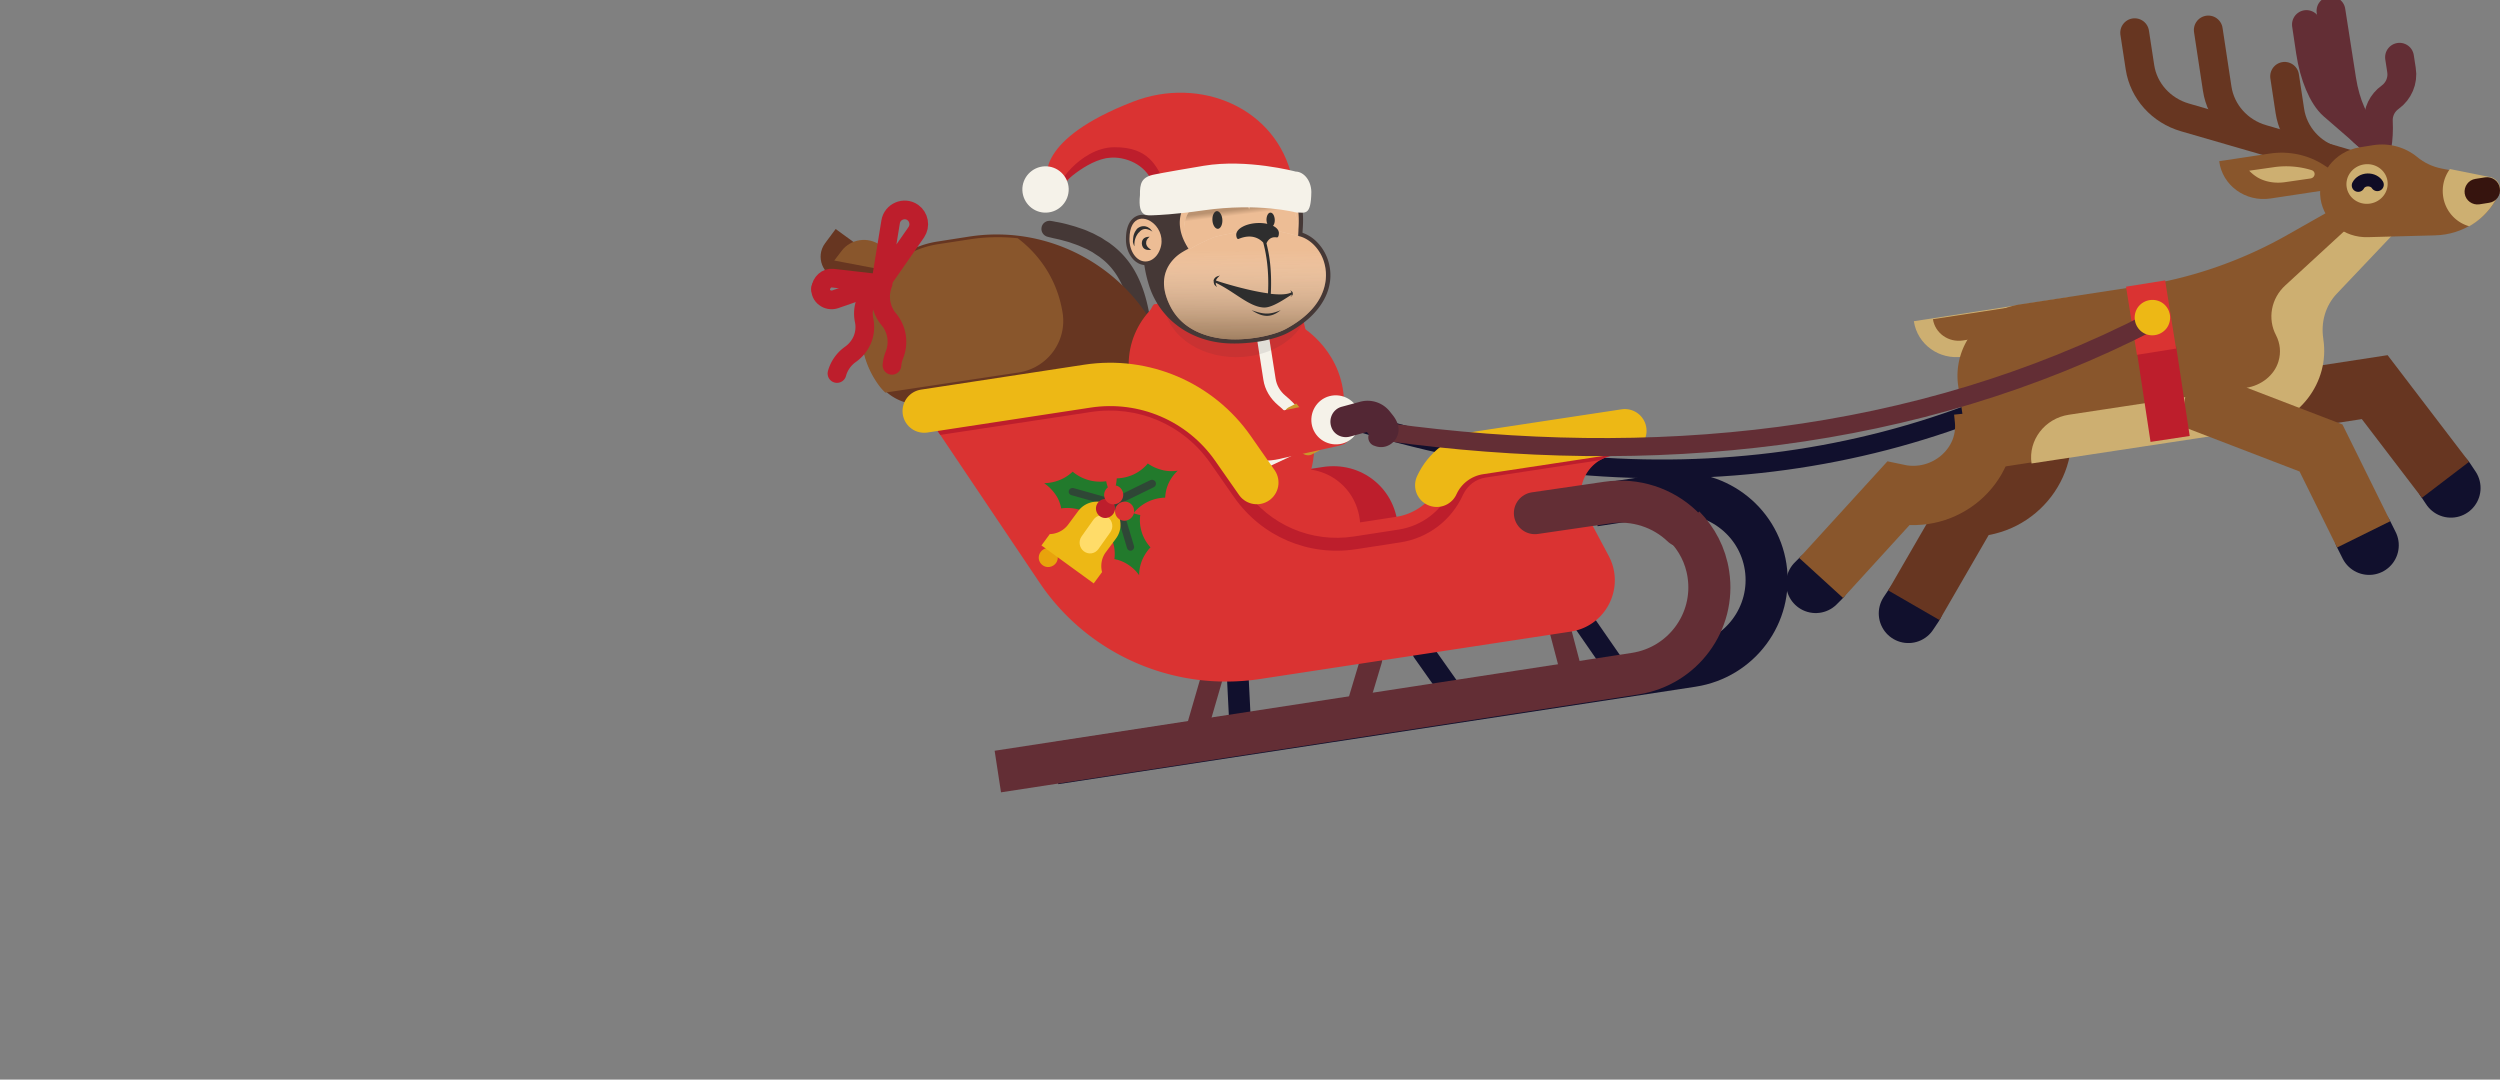 <svg xmlns="http://www.w3.org/2000/svg" width="917" height="396" viewBox="0 0 917 396">
  <rect x="0" y="0" width="917" height="396" fill="#808080" stroke="none"/>
  <defs>
    <linearGradient id="linearGradient-1" x1="49.622%" x2="50.157%" y1="137.099%" y2="42.631%">
      <stop offset="0%" stop-color="#3E2914"/>
      <stop offset="9.414%" stop-color="#46301A" stop-opacity=".906"/>
      <stop offset="26.61%" stop-color="#5B432B" stop-opacity=".734"/>
      <stop offset="49.65%" stop-color="#826C55" stop-opacity=".503"/>
      <stop offset="77.33%" stop-color="#C0B3A5" stop-opacity=".227"/>
      <stop offset="100%" stop-color="#FFF" stop-opacity="0"/>
    </linearGradient>
    <linearGradient id="linearGradient-2" x1="48.504%" x2="46.268%" y1="48.057%" y2="38.619%">
      <stop offset="7.045%" stop-color="#EDBD95"/>
      <stop offset="100%" stop-color="#3E2914"/>
    </linearGradient>
  </defs>
  <g fill="none" fill-rule="evenodd" class="large">
    <g class="large__santa-monkey-sliegh" transform="translate(301 4)">
      <path fill="#DA3332" fill-rule="nonzero" d="M176.666 116s15.967 9.414 15.315 29.374c0 0-11.753 3.992-19.41 7.626 0 0-1.366-17.755-4.571-24.31l8.666-12.69z" class="large__santa-monkey-sliegh__path"/>
      <path fill="#DA3332" fill-rule="nonzero" d="M176.316 173.602c-.42.36-4.442 3.724-13.445 5.406-15.726 3.003-34.332-1.381-47.237-5.586-.42-1.922-2.461-26.188-1.26-30.993 1.08-4.385 3.96-30.814 7.922-34.838 3.001-.3 46.757-4.445 53.66 1.982.3.84 8.223 27.93 3.54 41.565l-.06.18.06.12s1.261 2.583 1.441 6.607c.3 3.724-.36 9.43-4.621 15.557z" class="large__santa-monkey-sliegh__path"/>
      <path fill="#453836" fill-rule="nonzero" d="M168.326 149.92s-.362.42-1.026 1.26c-.301.3-.603.66-1.025 1.08l-.724.72c-.24.24-.603.48-.904.78-1.267 1.019-2.956 2.218-5.067 3.178-1.025.48-2.231.9-3.438 1.26-1.266.359-2.593.659-4.04.779-2.835.3-5.972.12-9.168-.84-3.136-.9-6.273-2.579-8.987-4.978-1.387-1.2-2.593-2.579-3.74-4.078l-.421-.6-.121-.12.06.12v-.06l-.06-.06-.241-.36c-.302-.48-.603-.9-.845-1.379l-.24-.36c-.061-.12-.122-.18-.182-.3l-.301-.6c-.181-.42-.423-.779-.664-1.199-1.689-3.538-2.835-7.557-3.558-11.755-.784-4.198-1.267-8.576-1.81-12.954-.543-4.378-1.206-8.816-2.292-13.074-1.085-4.259-2.714-8.457-4.945-12.055-2.232-3.599-5.127-6.597-8.082-8.756-.724-.6-1.508-1.02-2.232-1.5l-1.085-.72a9.777 9.777 0 0 0-1.086-.6c-.724-.36-1.448-.779-2.171-1.139-.724-.3-1.388-.6-2.051-.9-1.327-.6-2.654-.959-3.8-1.379-1.206-.42-2.292-.66-3.257-.96a46.66 46.66 0 0 0-4.644-1.019c-1.085-.24-1.628-.3-1.628-.3-1.629-.3-3.197.72-3.498 2.34-.302 1.619.723 3.118 2.292 3.478l.18.06s.543.12 1.508.36 2.413.48 4.222 1.02c.905.239 1.87.479 2.956.899 1.025.36 2.17.72 3.317 1.26.603.239 1.146.539 1.81.779.602.3 1.205.66 1.809.96.301.18.603.3.904.54.302.18.603.419.905.599.603.42 1.267.78 1.81 1.26 2.412 1.799 4.583 4.198 6.332 7.136 1.75 2.939 3.076 6.358 3.98 10.196.906 3.838 1.448 7.976 1.87 12.295.483 4.318.905 8.816 1.63 13.374.783 4.558 1.93 9.236 3.92 13.614.24.54.542 1.14.844 1.68l.422.839c.06.12.12.3.241.42l.241.36c.302.48.543.9.845 1.379l.18.36.061.06v.06l.12.18.121.18.543.72a31.154 31.154 0 0 0 4.765 5.337c3.498 3.178 7.66 5.458 11.882 6.777 4.222 1.32 8.443 1.62 12.243 1.32 1.93-.18 3.74-.54 5.428-.96 1.69-.42 3.257-1.02 4.705-1.62 2.895-1.259 5.187-2.758 6.936-4.198.422-.36.844-.66 1.206-1.02s.724-.659 1.025-.959c.664-.6 1.207-1.26 1.629-1.68.663-.779 1.025-1.199 1.025-1.199a4.195 4.195 0 0 0-.482-5.997 4.251 4.251 0 0 0-6.032.48c-.06.12-.06.12-.12.18z" class="large__santa-monkey-sliegh__path"/>
      <line x1="153" x2="154" y1="244" y2="264" stroke="#11102D" stroke-linecap="round" stroke-width="7.954" class="large__santa-monkey-sliegh__path"/>
      <line x1="275" x2="293" y1="217" y2="243" stroke="#11102D" stroke-linecap="round" stroke-width="7.954" class="large__santa-monkey-sliegh__path"/>
      <line x1="221" x2="233" y1="235" y2="252" stroke="#11102D" stroke-linecap="round" stroke-width="7.954" class="large__santa-monkey-sliegh__path"/>
      <path stroke="#11102D" stroke-width="15.43" d="M283.833 181.4l26.418-4.032c17.472-2.648 33.743 9.268 36.385 26.599h0c2.641 17.391-9.367 33.58-26.838 36.287L86 276" class="large__santa-monkey-sliegh__path"/>
      <path fill="#673621" fill-rule="nonzero" d="M29 97.098L25.318 102 6.847 98.413c-6.097-1.196-8.873-8.25-5.191-13.212L5.519 80 29 97.098z" class="large__santa-monkey-sliegh__path"/>
      <path fill="#89562C" fill-rule="nonzero" d="M31 92.454L28.308 96 5 91.567l2.753-3.605c3.303-4.315 9.605-5.26 14.07-2.069L31 92.453z" class="large__santa-monkey-sliegh__path"/>
      <path fill="#673621" fill-rule="nonzero" d="M157 213L39.332 144.175a18.835 18.835 0 0 1-18.351-7.91C7.007 116.163 18.82 88.27 42.93 84.587l11.575-1.81c31.786-4.891 62.492 13.764 72.987 44.373L157 213z" class="large__santa-monkey-sliegh__path"/>
      <line x1="271" x2="276" y1="226" y2="245" stroke="#632E35" stroke-linecap="round" stroke-width="7.954" class="large__santa-monkey-sliegh__path"/>
      <line x1="146" x2="137" y1="236" y2="267" stroke="#632E35" stroke-linecap="round" stroke-width="7.954" class="large__santa-monkey-sliegh__path"/>
      <line x1="202" x2="196" y1="238" y2="258" stroke="#632E35" stroke-linecap="round" stroke-width="7.954" class="large__santa-monkey-sliegh__path"/>
      <path stroke="#11102D" stroke-linecap="round" stroke-linejoin="round" stroke-width="6.893" d="M492 111c-84.318 57.974-186.09 72.498-294 40.016" class="large__santa-monkey-sliegh__path"/>
      <path fill="#BD1E2C" fill-rule="nonzero" d="M204.506 235l-10.098-42.835c-.242-4.344-.725-8.266-3.87-10.86-3.144-2.594-.725-5.309-5.019-4.645l-33.076 5.007c-2.6.422-5.019-1.387-5.382-3.982-.423-2.594 1.391-5.007 3.991-5.37l33.077-5.007c6.953-1.086 13.726.724 18.987 5.008 5.26 4.283 8.344 10.558 8.707 17.556l2.177 43.8-9.494 1.328z" class="large__santa-monkey-sliegh__path"/>
      <path fill="#DA3332" fill-rule="nonzero" d="M179.925 168.362c2.779-10.87-.786-13.032-.121-35.732.665-22.64-29.785-33.63-29.785-33.63l-12.023 1.802c-16.07 2.462-27.126 17.355-24.65 33.33l4.35 28.164c2.055 13.332 14.56 22.46 27.913 20.419l16.856-2.583c6.464-.96 13.23-.54 12.204-6.966l5.256-4.804z" class="large__santa-monkey-sliegh__path"/>
      <path fill="#DA3332" fill-rule="nonzero" d="M186.047 235.335l-5.202-33.849c.242-4.23-1.15-7.918-3.872-10.396-2.722-2.478-6.533-3.445-10.767-2.841l-14.76-7.132c-2.602.423-5.022-1.39-5.385-3.99-.423-2.599 1.392-5.017 3.993-5.38l22.443-3.445c7.078-1.088 13.671.786 18.51 5.199 4.9 4.412 7.32 10.759 6.957 17.952L195.484 236l-9.437-.665z" class="large__santa-monkey-sliegh__path"/>
      <path fill="#F5F2E9" fill-rule="nonzero" d="M174.635 158.18c-.907-1.875-3.142-2.721-5.015-1.814l-43.442 20.436c-1.873.907-2.719 3.144-1.813 5.019.907 1.874 3.142 2.72 5.015 1.813l43.442-20.436c1.873-.907 2.719-3.144 1.813-5.019zm4.81-6.267c-2.268-4.131-5.335-7.784-8.953-10.778-1.962-1.616-3.25-3.832-3.618-6.347L161.416 100l-4.416.659 5.397 34.608c.552 3.713 2.576 7.006 5.52 9.461 2.636 2.156 5.457 5.21 7.85 9.7 1.655 3.173 5.703 1.138 3.679-2.515z" class="large__santa-monkey-sliegh__path"/>
      <path fill="#11102D" fill-rule="nonzero" d="M156.05 152.836L122 169.32l5.326 6.68L167 156.758c-1.975-4.167-6.882-5.944-10.95-3.922z" class="large__santa-monkey-sliegh__path"/>
      <polygon fill="#2E2B33" fill-rule="nonzero" points="134.498 173 150 165.531 146.502 158 131 165.469" class="large__santa-monkey-sliegh__path"/>
      <path fill="#CB982B" fill-rule="nonzero" d="M174.478 144l-2.698 1.361a3.24 3.24 0 0 0-1.471 4.27l5.64 11.572c.797 1.609 2.698 2.228 4.23 1.485l2.821-1.423c-1.349-6.621-4.414-12.5-8.522-17.265z" class="large__santa-monkey-sliegh__path"/>
      <path fill="#DA3332" fill-rule="nonzero" d="M126.628 126.785c2.606-1.565 5.94-.722 7.455 1.926l6.304 11.013c5.394 9.448 17.82 9.87 28.367 7.041l18.365-3.791c2.788-.783 7.759 4.513 8.668 7.282.97 2.948-1.516 8.064-4.486 8.906l-1.515.422-20.184 4.453c-15.214 4.092-30.852-5.356-38.67-18.957l-6.304-11.013c-1.334-2.588-.485-5.778 2-7.282z" class="large__santa-monkey-sliegh__path"/>
      <path fill="#F5F2E9" fill-rule="nonzero" d="M197.698 147.644c1.268 4.832-1.57 9.785-6.342 11.054-4.832 1.268-9.785-1.57-11.054-6.342-1.268-4.832 1.57-9.785 6.342-11.054 4.772-1.268 9.785 1.57 11.054 6.342z" class="large__santa-monkey-sliegh__path"/>
      <path fill="#DA3332" fill-rule="nonzero" d="M159.543 172.885l-8.72-12.496c-11.908-17.061-32.476-25.892-53.104-22.768L38 146.752l42.278 62.9c17.742 26.432 49.375 40.25 81.069 35.384l113.784-17.362c12.99-1.983 20.087-16.16 13.953-27.755l-8.54-16.04c-4.63-8.711.722-19.404 10.464-20.906l1.383-.18c1.865-.301 3.308-1.743 3.549-3.545a4.212 4.212 0 0 0-4.872-4.866l-48.472 7.39c-6.916 1.08-12.81 5.526-15.697 11.894-2.887 6.368-8.78 10.814-15.696 11.895l-16.358 2.523c-13.652 1.983-27.364-3.845-35.302-15.199z" class="large__santa-monkey-sliegh__path"/>
      <path fill="#227A2C" fill-rule="nonzero" d="M111.038 182a14.5 14.5 0 0 1 3.944 2c1.335-1.647 3.094-3 5.157-4a15.66 15.66 0 0 1 6.25-1.47c.06-1.354.303-2.765.789-4.118.788-2.236 2.123-4.177 3.822-5.765-2.306.353-4.733.177-7.038-.647a14.5 14.5 0 0 1-3.944-2c-1.335 1.647-3.094 3-5.157 4a15.66 15.66 0 0 1-6.25 1.47 14.121 14.121 0 0 1-.789 4.118c-.788 2.236-2.123 4.177-3.822 5.765 2.306-.294 4.733-.118 7.038.647z" class="large__santa-monkey-sliegh__path"/>
      <path fill="#2F4736" fill-rule="nonzero" d="M122.871 172.813c-.371-.744-1.237-.993-1.98-.682l-14.602 7.138c-.68.993-1.423 1.924-2.289 2.731 1.176-.186 2.351-.186 3.527-.124l14.602-7.138a1.447 1.447 0 0 0 .742-1.925z" class="large__santa-monkey-sliegh__path"/>
      <path fill="#227A2C" fill-rule="nonzero" d="M106.52 185.7c-.703 1.317-1.523 2.514-2.52 3.53 1.407 1.556 2.58 3.47 3.224 5.625.645 2.094.82 4.188.528 6.222 1.348.24 2.696.718 3.927 1.376 2.11 1.137 3.87 2.692 5.159 4.547 0-2.274.528-4.547 1.641-6.7.704-1.317 1.524-2.514 2.521-3.53-1.407-1.556-2.58-3.47-3.224-5.625-.645-2.094-.82-4.188-.528-6.222a13.383 13.383 0 0 1-3.927-1.376c-2.11-1.137-3.87-2.692-5.159-4.547 0 2.214-.528 4.547-1.641 6.7z" class="large__santa-monkey-sliegh__path"/>
      <path fill="#2F4736" fill-rule="nonzero" d="M114.09 197.933a1.383 1.383 0 0 0 .846-1.71l-4.398-14.687a12.863 12.863 0 0 1-2.143-2.536c0 1.12-.113 2.241-.395 3.362l4.399 14.687c.225.707.958 1.12 1.691.884z" class="large__santa-monkey-sliegh__path"/>
      <path fill="#227A2C" fill-rule="nonzero" d="M106.228 176.635a12.796 12.796 0 0 1-1.469-4.116c-2.14.299-4.466.18-6.668-.477-2.142-.656-4.038-1.67-5.629-3.042-1.04.954-2.203 1.85-3.548 2.505-2.203 1.134-4.59 1.67-6.914 1.73a16.217 16.217 0 0 1 4.772 5.13 12.796 12.796 0 0 1 1.469 4.116c2.14-.299 4.466-.18 6.668.477 2.142.656 4.038 1.67 5.629 3.042 1.04-.954 2.203-1.85 3.548-2.505 2.203-1.134 4.59-1.67 6.914-1.73a13.951 13.951 0 0 1-4.772-5.13z" class="large__santa-monkey-sliegh__path"/>
      <path fill="#2F4736" fill-rule="nonzero" d="M91.07 175.981c-.247.688.184 1.433.983 1.663l15.44 4.356a14.634 14.634 0 0 1 3.507-.401c-.984-.63-1.845-1.319-2.645-2.178l-15.44-4.357c-.8-.229-1.661.172-1.846.917z" class="large__santa-monkey-sliegh__path"/>
      <path fill="#E8A30C" fill-rule="nonzero" d="M86.954 199.961c-.315-1.9-2.077-3.231-3.965-2.914-1.888.317-3.21 2.09-2.958 3.992.314 1.9 2.077 3.231 3.965 2.914 1.95-.317 3.272-2.09 2.958-3.992z" class="large__santa-monkey-sliegh__path"/>
      <path fill="#EDB815" fill-rule="nonzero" d="M104.643 198.507l3.675-4.952c2.818-3.79 2.022-9.108-1.837-11.92-3.798-2.752-9.188-1.957-12.006 1.833L90.8 188.42a8.691 8.691 0 0 1-6.737 3.485L81 196.062 100.172 210l3.062-4.157c-.612-2.384-.245-5.135 1.41-7.336z" class="large__santa-monkey-sliegh__path"/>
      <path fill="#FFDC69" fill-rule="nonzero" d="M96.574 198.228c-1.723-1.297-2.08-3.767-.832-5.496l4.337-6.113c1.248-1.73 3.624-2.162 5.347-.865 1.723 1.297 2.08 3.767.832 5.496l-4.337 6.114c-1.248 1.79-3.624 2.161-5.347.864z" class="large__santa-monkey-sliegh__path"/>
      <path fill="#BD1E2C" fill-rule="nonzero" d="M107.96 181.95c-.288-1.91-2.076-3.242-3.98-2.895a3.52 3.52 0 0 0-2.94 3.995c.288 1.91 2.076 3.242 3.98 2.895 1.902-.348 3.229-2.084 2.94-3.995z" class="large__santa-monkey-sliegh__path"/>
      <path fill="#DA3332" fill-rule="nonzero" d="M110.96 176.95c-.29-1.91-2.077-3.242-3.98-2.895a3.52 3.52 0 0 0-2.94 3.995c.288 1.91 2.075 3.242 3.978 2.895 1.96-.29 3.23-2.084 2.941-3.995zm4 6c-.288-1.91-2.076-3.242-3.98-2.895a3.52 3.52 0 0 0-2.94 3.995c.288 1.91 2.076 3.242 3.98 2.895 1.902-.348 3.229-2.084 2.94-3.995z" class="large__santa-monkey-sliegh__path"/>
      <line x1="401" x2="399" y1="218" y2="221" stroke="#11102D" stroke-linecap="round" stroke-linejoin="round" stroke-width="21.745" class="large__santa-monkey-sliegh__path"/>
      <path stroke="#673621" stroke-width="21.745" d="M445.971 146l.898 2.892c5.09 16.268-7.665 33.078-25.03 33.078h0L401 218" class="large__santa-monkey-sliegh__path"/>
      <path fill="#CDAF71" fill-rule="nonzero" d="M448.066 122.335l-29.015 4.471c-8.723 1.348-16.779-4.471-18.051-12.986l57-8.82-9.934 17.335z" class="large__santa-monkey-sliegh__path"/>
      <path fill="#89562C" fill-rule="nonzero" d="M460.986 114.412l-42.04 6.478c-5.293.787-10.164-2.724-10.946-7.81l59-9.08-6.014 10.412z" class="large__santa-monkey-sliegh__path"/>
      <line x1="596" x2="598" y1="172" y2="175" stroke="#11102D" stroke-linecap="round" stroke-linejoin="round" stroke-width="21.745" class="large__santa-monkey-sliegh__path"/>
      <polyline stroke="#673621" stroke-width="21.745" points="536 143.231 570.046 138 596 172" class="large__santa-monkey-sliegh__path"/>
      <path fill="#89562C" fill-rule="nonzero" d="M578 79.082L562.982 68l-24.95 14.153a157.719 157.719 0 0 1-54.33 18.79l-43.618 6.686c-14.779 2.289-24.95 15.72-22.796 30.053L422.015 169l103.272-15.84c16.275-2.469 27.523-17.345 25.13-33.184-.479-3.072-1.436-5.903-2.752-8.553L578 79.082z" class="large__santa-monkey-sliegh__path"/>
      <path fill="#CDAF71" fill-rule="nonzero" d="M579 79.621L567.336 73l-30.097 27.69c-5.198 4.755-6.588 12.219-3.385 18.298 1.511 2.95 1.874 6.26.907 9.511-1.511 5.177-6.346 8.909-11.846 9.751l-65.03 9.872c-8.883 1.325-14.987 9.39-13.718 17.878l81.65-12.4c16.438-2.468 27.8-17.336 25.382-33.167v-.12c-.967-6.02.726-12.16 4.956-16.614L579 79.621z" class="large__santa-monkey-sliegh__path"/>
      <path stroke="#632E35" stroke-linecap="round" stroke-linejoin="round" stroke-width="10.575" d="M569 47l-14.187-12.296c-3.783-3.287-7.035-11.017-8.335-19.782L545 5" class="large__santa-monkey-sliegh__path"/>
      <path stroke="#632E35" stroke-linecap="round" stroke-linejoin="round" stroke-width="10.575" d="M569 47l-2.293-1.878c-3.967-3.27-7.376-10.962-8.74-19.684L554 0" class="large__santa-monkey-sliegh__path"/>
      <path stroke="#632E35" stroke-linecap="round" stroke-linejoin="round" stroke-width="10.575" d="M561 68l7.526-11.686c2.185-3.356 3.156-9.17 2.852-15.762-.182-3.476 1.457-6.832 4.31-8.87h0c3.155-2.277 4.794-6.112 4.187-9.948L579.147 17" class="large__santa-monkey-sliegh__path"/>
      <path stroke="#673621" stroke-linecap="round" stroke-linejoin="round" stroke-width="10.575" d="M552 54l-51.544-14.932c-8.742-2.529-15.178-9.694-16.513-18.364L482 8" class="large__santa-monkey-sliegh__path"/>
      <path stroke="#673621" stroke-linecap="round" stroke-linejoin="round" stroke-width="10.575" d="M580 62l-51.301-15.022c-8.702-2.544-15.107-9.752-16.436-18.475L509 7" class="large__santa-monkey-sliegh__path"/>
      <path stroke="#673621" stroke-linecap="round" stroke-linejoin="round" stroke-width="10.575" d="M579 62l-23.734-6.926c-8.652-2.529-15.021-9.695-16.343-18.367L537 24" class="large__santa-monkey-sliegh__path"/>
      <path fill="#89562C" fill-rule="nonzero" d="M592.227 82.329l-24.74.664c-8.65.241-16.029-5.734-17.299-14.004-1.391-8.994 5.081-17.505 14.396-18.954l4.9-.784c5.806-.906 11.673.664 16.15 4.346 2.54 2.112 5.625 3.561 8.952 4.225l17.783 3.501c2.722.543 4.415 3.38 3.266 5.855-4.174 8.873-13.186 14.91-23.408 15.151z" class="large__santa-monkey-sliegh__path"/>
      <path fill="#CDAF71" fill-rule="nonzero" d="M612.416 60.965L597.634 58c-2.06 2.78-3.03 6.362-2.484 10.068A13.335 13.335 0 0 0 604.722 79c4.786-2.718 8.603-6.918 10.905-11.982 1.15-2.533-.485-5.497-3.211-6.053z" class="large__santa-monkey-sliegh__path"/>
      <path fill="#36140E" fill-rule="nonzero" d="M611.993 70.385l-3.564.564c-2.564.376-5.003-1.378-5.378-3.947-.376-2.568 1.375-5.012 3.94-5.387l3.564-.564c2.564-.376 5.003 1.378 5.378 3.947.438 2.63-1.313 5.012-3.94 5.387z" class="large__santa-monkey-sliegh__path"/>
      <path fill="#89562C" fill-rule="nonzero" d="M563 64.084l-31.152 4.72c-9.212 1.392-17.696-4.78-18.848-13.676l18.424-2.784c7.03-1.089 14.243.424 20.121 4.297L563 64.084z" class="large__santa-monkey-sliegh__path"/>
      <path fill="#CDAF71" fill-rule="nonzero" d="M546.463 61.469c1.821-.28 2.125-2.578.364-3.082a31.681 31.681 0 0 0-13.781-1.065L524 58.611a14.99 14.99 0 0 0 3.157 2.521c2.914 1.681 6.557 2.186 10.017 1.681l9.289-1.344z" class="large__santa-monkey-sliegh__path"/>
      <ellipse cx="567.235" cy="63.491" fill="#CDAF71" fill-rule="nonzero" class="large__santa-monkey-sliegh__oval" rx="7.572" ry="7.271" transform="rotate(-8.679 567.235 63.491)"/>
      <path stroke="#0F0C25" stroke-linecap="round" stroke-width="4.748" d="M571 63.737c-.625-1.051-2-1.787-3.563-1.734-1.562.052-2.875.893-3.437 1.997" class="large__santa-monkey-sliegh__path"/>
      <line x1="367" x2="365" y1="208" y2="210" stroke="#11102D" stroke-linecap="round" stroke-linejoin="round" stroke-width="21.745" class="large__santa-monkey-sliegh__path"/>
      <path stroke="#89562C" stroke-width="21.745" d="M426.582 147l.303 3.014c1.638 16.998-14.501 30.801-31.732 27.124h0L367 208" class="large__santa-monkey-sliegh__path"/>
      <line x1="566" x2="568" y1="192" y2="196" stroke="#11102D" stroke-linecap="round" stroke-width="21.745" class="large__santa-monkey-sliegh__path"/>
      <polyline stroke="#89562C" stroke-width="21.745" points="513.478 129 511 145.202 550.346 160.319 566 192" class="large__santa-monkey-sliegh__path"/>
      <line x1="490" x2="495" y1="124" y2="157" stroke="#BD1E2C" stroke-width="14.531" class="large__santa-monkey-sliegh__path"/>
      <line x1="486" x2="490" y1="100" y2="125" stroke="#DA3332" stroke-width="14.531" class="large__santa-monkey-sliegh__path"/>
      <path fill="#89562C" fill-rule="nonzero" d="M88.784 110.887c-1.756-11.406-7.873-21.01-16.472-27.493-5.693-.6-11.506-.54-17.38.36l-11.75 1.8C18.839 89.217 6.908 117.01 21.079 136.94a18.686 18.686 0 0 0 2.664 3.06l48.932-7.383c10.477-1.621 17.684-11.346 16.11-21.73z" class="large__santa-monkey-sliegh__path"/>
      <path stroke="#BD1E2C" stroke-linecap="round" stroke-width="6.857" d="M22.93 100c-1.785 4.431-.948 9.521 2.063 13.114h0c3.068 3.593 3.848 8.682 2.064 13.114h0c-.502 1.197-.781 2.515-.893 3.772" class="large__santa-monkey-sliegh__path"/>
      <path stroke="#BD1E2C" stroke-linecap="round" stroke-linejoin="round" stroke-width="6.857" d="M22 100.047l-17.54-2.02C2.23 97.756.241 99.574 0 102h0" class="large__santa-monkey-sliegh__path"/>
      <path stroke="#BD1E2C" stroke-linejoin="round" stroke-width="6.857" d="M33.796 73.932h0c-3.142-2.193-7.528-.305-8.121 3.471L22 100l13.1-18.82c1.6-2.376 1.007-5.604-1.304-7.248z" class="large__santa-monkey-sliegh__path"/>
      <path stroke="#BD1E2C" stroke-linecap="round" stroke-width="6.857" d="M21 101c-4.108 2.898-6.037 7.728-5.041 12.498h0c.995 4.77-.934 9.6-5.042 12.498h0A12.687 12.687 0 0 0 6 133" class="large__santa-monkey-sliegh__path"/>
      <path stroke="#BD1E2C" stroke-linecap="round" stroke-linejoin="round" stroke-width="6.857" d="M.03 101.71c-.36 2.83 2.522 5.01 5.343 4.067L22 100" class="large__santa-monkey-sliegh__path"/>
      <path fill="#BD1E2C" fill-rule="nonzero" d="M291.068 154.325l-48.472 7.39.721 4.748c-5.292.84-9.802 4.206-12.028 9.133-3.548 7.871-10.765 13.34-19.305 14.661l-16.358 2.524c-15.636 2.403-30.911-4.206-39.993-17.125l-8.72-12.498 3.91-2.764c-11.908-17.065-32.476-25.898-53.104-22.773L38 146.754l5.894 8.773 55.268-8.412c17.14-2.584 33.919 4.566 43.782 18.747l8.72 12.498c10.104 14.42 27.183 21.751 44.624 19.108l16.358-2.524c10.164-1.562 18.703-8.052 22.973-17.425 1.564-3.425 4.691-5.829 8.42-6.37l41.857-6.369c1.504-.901 3.248-1.502 5.112-1.802l1.383-.18c1.865-.301 3.308-1.743 3.549-3.546.48-2.884-1.985-5.348-4.872-4.927z" class="large__santa-monkey-sliegh__path"/>
      <path stroke="#EDB815" stroke-linecap="round" stroke-width="15.908" d="M295 154l-53.216 8.072c-6.955 1.085-12.881 5.542-15.784 11.928m-66-1l-8.753-12.536c-11.953-17.116-32.598-25.975-53.303-22.841L38 146.783" class="large__santa-monkey-sliegh__path"/>
      <path stroke="#632E35" stroke-linecap="round" stroke-linejoin="round" stroke-width="6.63" d="M488 114c-86.532 44.522-183.566 53.597-280 40.502" class="large__santa-monkey-sliegh__path"/>
      <path fill="#532734" fill-rule="nonzero" d="M202.901 159.435c-1.573-.613-2.42-2.453-1.815-4.108l-.726-.859-6.11 1.656c-2.843.797-5.928-.613-6.896-3.434-1.15-3.188.605-6.622 3.75-7.48l6.776-1.84a10.41 10.41 0 0 1 10.95 3.618l1.028 1.287c.726.92 1.27 1.84 1.633 2.76 2.178 5.273-3.024 10.546-8.227 8.522l-.363-.122z" class="large__santa-monkey-sliegh__path"/>
      <path fill="#EDB815" fill-rule="nonzero" d="M493.75 116.349c2.099-2.874 1.5-6.945-1.38-9.1-2.88-2.096-6.96-1.498-9.12 1.376-2.099 2.874-1.5 6.946 1.38 9.1 2.88 2.156 6.96 1.498 9.12-1.376z" class="large__santa-monkey-sliegh__path"/>
      <path stroke="#632E35" stroke-width="15.43" d="M316.808 189c4.564 4.654 7.807 10.698 8.828 17.65h0c2.642 17.468-9.369 33.727-26.845 36.447L65 279" class="large__santa-monkey-sliegh__path"/>
      <path stroke="#632E35" stroke-linecap="round" stroke-width="15.428" d="M262 184.222l26.43-3.857c10.511-1.554 20.602 1.957 27.57 8.635" class="large__santa-monkey-sliegh__path"/>
      <ellipse cx="152.5" cy="106.5" fill="#2E2B33" fill-rule="nonzero" class="large__santa-monkey-sliegh__oval" opacity=".1" rx="26.5" ry="20.5"/>
      <g fill-rule="nonzero" class="large__santa-monkey-sliegh__group" transform="translate(112 49)">
        <g class="large__santa-monkey-sliegh__group__path">
          <path fill="#3D3D3C" d="M64.648 57.863c-.243.121.242-.181 0 0z"/>
          <path fill="#453836" d="M52.398 3.753c-2.729 1.15-7.459 3.268-7.944 4.781l-.121.424.424.121a26.092 26.092 0 0 1 6.428 3.026c.85.545 1.638 1.15 2.365 1.756l.122.06h.12c2.245.303 4.428 1.15 6.186 2.36a11.52 11.52 0 0 1 3.032 3.148c.85 1.332 1.456 2.784 1.698 4.358.425 2.663.243 5.931.061 8.292v.303l.303.12a13.433 13.433 0 0 1 4.609 2.906c2.304 2.179 4.002 5.084 4.79 8.292 1.092 4.358.486 8.897-1.758 13.074-2.547 4.781-7.034 8.958-13.402 12.347-1.94 1.03-4.851 1.998-8.126 2.724-3.396.726-8.126 1.21-12.007 1.15-14.978-.06-27.167-8.776-30.988-22.213a46.027 46.027 0 0 1-1.395-6.235l-.06-.302-.303-.06c-.789-.122-1.516-.364-2.184-.788-.849-.484-1.637-1.21-2.304-2.178C.671 39.403-.057 37.103.004 34.62c0-2.845.606-5.024 1.697-6.537 1.092-1.452 2.608-2.3 4.427-2.3.304 0 .667.06 1.031.121l.364.06.121-.362c.728-2.36 1.698-4.54 2.911-6.477C17.711 7.445 26.625 3.33 29.657 2.24c-.667 1.15-1.698 3.087-1.698 4.419v.968l.728-.665C32.63 3.45 36.328 1.695 38.693.847 39.906.424 40.937.121 41.664 0c-1.394 1.453-3.941 4.297-4.79 6.96l-.364 1.15.97-.665c5.337-3.632 11.886-3.874 14.918-3.692z"/>
          <path fill="#EDBD95" d="M11.04 29.9c-3.396-3.995-9.702-4.418-9.763 4.782 0 4.54 2.608 8.231 5.882 8.231 1.88 0 3.578-1.21 4.67-3.026 2.183-3.813 1.213-7.566-.789-9.987z"/>
          <g transform="translate(13.95 14.405)">
            <path fill="#EDBD95" d="M.971 31.534c.607-1.452 1.516-2.784 2.669-3.994.91-.969 2-1.816 3.214-2.543a29.281 29.281 0 0 1 2.183-1.21c-1.152-1.634-2.79-4.54-3.154-7.99-.242-1.936 0-3.873.607-5.629a14.9 14.9 0 0 1 2.729-4.6C12.31 2.118 17.102 0 21.71 0c2.608 0 4.973.726 6.852 2.058a9.682 9.682 0 0 1 2.487 2.481c.242-.484.546-.907.91-1.27C33.414 1.694 35.597.846 38.144.846c2.426 0 4.912.848 6.913 2.24 1.092.787 1.94 1.695 2.668 2.724a10.523 10.523 0 0 1 1.456 3.752c.485 3.148.182 7.384-.061 9.563 1.94.364 3.82 1.392 5.518 2.966a15.067 15.067 0 0 1 4.306 7.505c.97 3.995.424 8.111-1.577 11.985-2.365 4.54-6.67 8.473-12.795 11.742-3.517 1.876-10.976 3.752-18.496 3.752-5.094 0-9.642-.907-13.462-2.602-4.67-2.058-8.126-5.266-10.31-9.563C-.24 39.887-.664 35.408.972 31.534z"/>
            <path fill="url(#linearGradient-1)" d="M.971 31.534c.607-1.452 1.516-2.784 2.669-3.994.91-.969 2-1.816 3.214-2.543a29.281 29.281 0 0 1 2.183-1.21c-1.152-1.634-2.79-4.54-3.154-7.99-.242-1.936 0-3.873.607-5.629a14.9 14.9 0 0 1 2.729-4.6C12.31 2.118 17.102 0 21.71 0c2.608 0 4.973.726 6.852 2.058a9.682 9.682 0 0 1 2.487 2.481c.242-.484.546-.907.91-1.27C33.414 1.694 35.597.846 38.144.846c2.426 0 4.912.848 6.913 2.24 1.092.787 1.94 1.695 2.668 2.724a10.523 10.523 0 0 1 1.456 3.752c.485 3.148.182 7.384-.061 9.563 1.94.364 3.82 1.392 5.518 2.966a15.067 15.067 0 0 1 4.306 7.505c.97 3.995.424 8.111-1.577 11.985-2.365 4.54-6.67 8.473-12.795 11.742-3.517 1.876-10.976 3.752-18.496 3.752-5.094 0-9.642-.907-13.462-2.602-4.67-2.058-8.126-5.266-10.31-9.563C-.24 39.887-.664 35.408.972 31.534z"/>
          </g>
          <g opacity=".29" transform="translate(21.278 18.086)">
            <path fill="#FFF" d="M9.653 1.04c12.674-4.176 14.554 5.63 14.251 4.722 0-.364 1.637-6.78 11.158-5.024 7.035 1.331 6.913 14.89 6.913 14.89-1.819-.666-3.396-.97-5.215-1.453-1.273-.303-2.365-.424-3.578-.727-.91-.181-1.88 0-2.79-.12-5.942-.243-11.642.786-17.646 2.118-1.395.302-2.668.787-3.942 1.392-2.425 1.15-4.245 1.997-6.67 3.45-.122.06-.364-.182-.485-.121C.314 17.987-3.81 5.519 9.653 1.04z"/>
            <path fill="url(#linearGradient-2)" d="M9.653 1.04c12.674-4.176 14.554 5.63 14.251 4.722 0-.364 1.637-6.78 11.158-5.024 7.035 1.331 6.913 14.89 6.913 14.89-1.819-.666-3.396-.97-5.215-1.453-1.273-.303-2.365-.424-3.578-.727-.91-.181-1.88 0-2.79-.12-5.942-.243-11.642.786-17.646 2.118-1.395.302-2.668.787-3.942 1.392-2.425 1.15-4.245 1.997-6.67 3.45-.122.06-.364-.182-.485-.121C.314 17.987-3.81 5.519 9.653 1.04z"/>
          </g>
          <g fill="#2E2E2E" transform="translate(2.55 24.45)">
            <path d="M31.23 6.478c-1.03.06-1.94-1.331-2.061-3.087-.122-1.755.606-3.268 1.576-3.39 1.031-.06 1.94 1.332 2.062 3.088.122 1.755-.606 3.268-1.576 3.39zm19.345-.666c-.849 0-1.516-1.15-1.576-2.602 0-1.453.606-2.663 1.455-2.663.849 0 1.516 1.15 1.577 2.602.06 1.453-.607 2.663-1.456 2.663zm3.639 30.506c-3.639 2.966-6.731 2.602-10.673 0 4.487 1.573 6.489 1.755 10.673 0zM.182 9.262c.06-.363.182-.786.364-1.21a4.94 4.94 0 0 1 .727-1.21c0-.061.061-.122.061-.182.06-.06.121-.06.121-.121.364-.363.789-.606 1.213-.787.425-.182.91-.242 1.334-.242.425 0 .85.12 1.153.242.181.06.303.121.485.242.06.06.121.06.182.121.06.06.12.06.182.121.12.06.242.182.303.242.121.06.182.182.242.242.061.06.122.182.182.242l.182.182c.182.242.243.363.243.363s-.122-.06-.364-.242c-.06-.06-.121-.06-.243-.121a.46.46 0 0 0-.242-.121c-.122-.06-.182-.121-.303-.121-.122-.06-.243-.121-.304-.121-.485-.182-1.091-.303-1.637-.182-.606.121-1.152.424-1.637.969 0 .06 0 .06-.061.12 0 .061-.06.061-.121.061a4.572 4.572 0 0 0-.667.848c-.182.302-.364.605-.485.908-.243.605-.425 1.21-.486 1.755-.06.545-.06.968-.06 1.21 0 .303.06.485.06.485s0-.061-.06-.121a1.338 1.338 0 0 1-.182-.303A8.484 8.484 0 0 1 0 11.26c.06-.545.06-1.271.182-1.998z"/>
            <path d="M6.125 9.384c-.91.847-1.334 1.331-1.274 2.481.122 1.453 1.88 2.3 1.88 2.3-1.516.242-3.274 0-3.456-2.24-.061-1.997 1.394-2.541 2.85-2.541z"/>
          </g>
        </g>
        <path fill="#2E2E2E" d="M32.144 50.055v-.181c0-.06 0-.121.06-.121v-.121c.061-.182.182-.363.304-.545.12-.121.242-.303.363-.363.243-.182.546-.363.789-.424.242-.06.424-.12.546-.181h.242s-.06.06-.182.12c-.121.061-.242.243-.364.364-.303.302-.727.787-.91 1.27-.06.061 10.674 3.572 19.103 4.722.546-9.442-1.092-16.282-1.759-18.642-1.334-1.392-4.184-3.33-8.975-1.332-.727.303-.91-1.09-.91-1.453-.06-2.239 3.457-4.176 7.763-4.357 4.305-.182 7.883 1.452 7.883 3.692 0 .302-.06 1.694-.788 1.573-2.305-.363-3.335 1.15-3.76 2.18.364 1.513.97 3.994 1.334 7.444.303 2.845.485 6.597.243 11.076 3.274.364 6.064.303 7.58-.544-.06-.182-.121-.242-.182-.363a.836.836 0 0 0-.182-.243c-.06-.06-.06-.12-.06-.12s.06 0 .12.06c.061 0 .183.06.243.181.122.061.243.182.364.303.06.06.121.182.121.242.061.121.061.182.061.303v.363c0 .06 0 .121-.06.182v.06s0 .06-.061.06a2.305 2.305 0 0 1-.303.364c-.061 0-.061.06-.061.06s-.06 0-.06.06c0 0-.061 0-.061.061h-.06c-.062 0-.122.06-.122.06s0-.06.06-.12l.061-.06s0-.061.06-.061c0 0 0-.06.061-.06 0 0 0-.061.061-.061 0-.06.06-.06.06-.121l.122-.363c-2.062 1.21-7.095 4.902-10.249 4.781-5.397-.181-10.612-5.69-17.707-9.079v.06c0 .243.06.485.121.727 0 .06 0 .121.061.182 0 .06 0 .12.06.12 0 .061.061.061.061.122 0 .06.06.06.06.12.062.122.062.182.062.182s-.061-.06-.182-.12c-.061 0-.061-.061-.122-.061 0-.06-.06-.06-.121-.121l-.121-.121-.122-.121a1.407 1.407 0 0 1-.424-.787c0-.06 0-.121-.06-.121v-.484c-.061-.182-.061-.182-.061-.243z" class="large__santa-monkey-sliegh__group__path"/>
      </g>
      <path fill="#DA3332" fill-rule="nonzero" d="M114.691 33.264C78.748 47.134 83.173 61.43 83.173 61.43c4.97 14.54 5.455-7.118 21.578-7.665l3.636-.122c6.85-.243 12.79 4.441 14.365 10.89L169.666 68 173 61.552c-5.637-26.038-33.822-37.779-58.309-28.288z" class="large__santa-monkey-sliegh__group__path"/>
      <path fill="#BD1E2C" fill-rule="nonzero" d="M126 62.512c-2.757-5.293-5.454-12.63-18.339-12.51-12.885.12-22.653 15.818-18.818 13.532 0 0 10.068-10.285 19.178-9.743 6.712.42 12.645 4.39 14.203 10.766L125.521 66l.479-3.488z" class="large__santa-monkey-sliegh__group__path"/>
      <path fill="#F5F2E9" fill-rule="nonzero" d="M90.997 65.197c-.182-4.672-4.126-8.373-8.799-8.19-4.672.181-8.374 4.125-8.192 8.796.182 4.672 4.127 8.373 8.8 8.19 4.672-.181 8.312-4.064 8.191-8.796zM180 66.377c-.12 9.085-2.404 7.51-5.529 7.571 0 0-13.761-3.695-34.074-.787-10.336 1.514-17.427 1.756-17.427 1.756-3.125.06-6.73 1.211-5.83-7.39-.06-4.118.421-6.662 5.53-7.57 0 0 1.983-.485 17.848-3.15 15.865-2.664 33.713 2.12 33.713 2.12 3.065.06 5.709 3.332 5.769 7.45z" class="large__santa-monkey-sliegh__group__path"/>
    </g>
  </g>
</svg>
